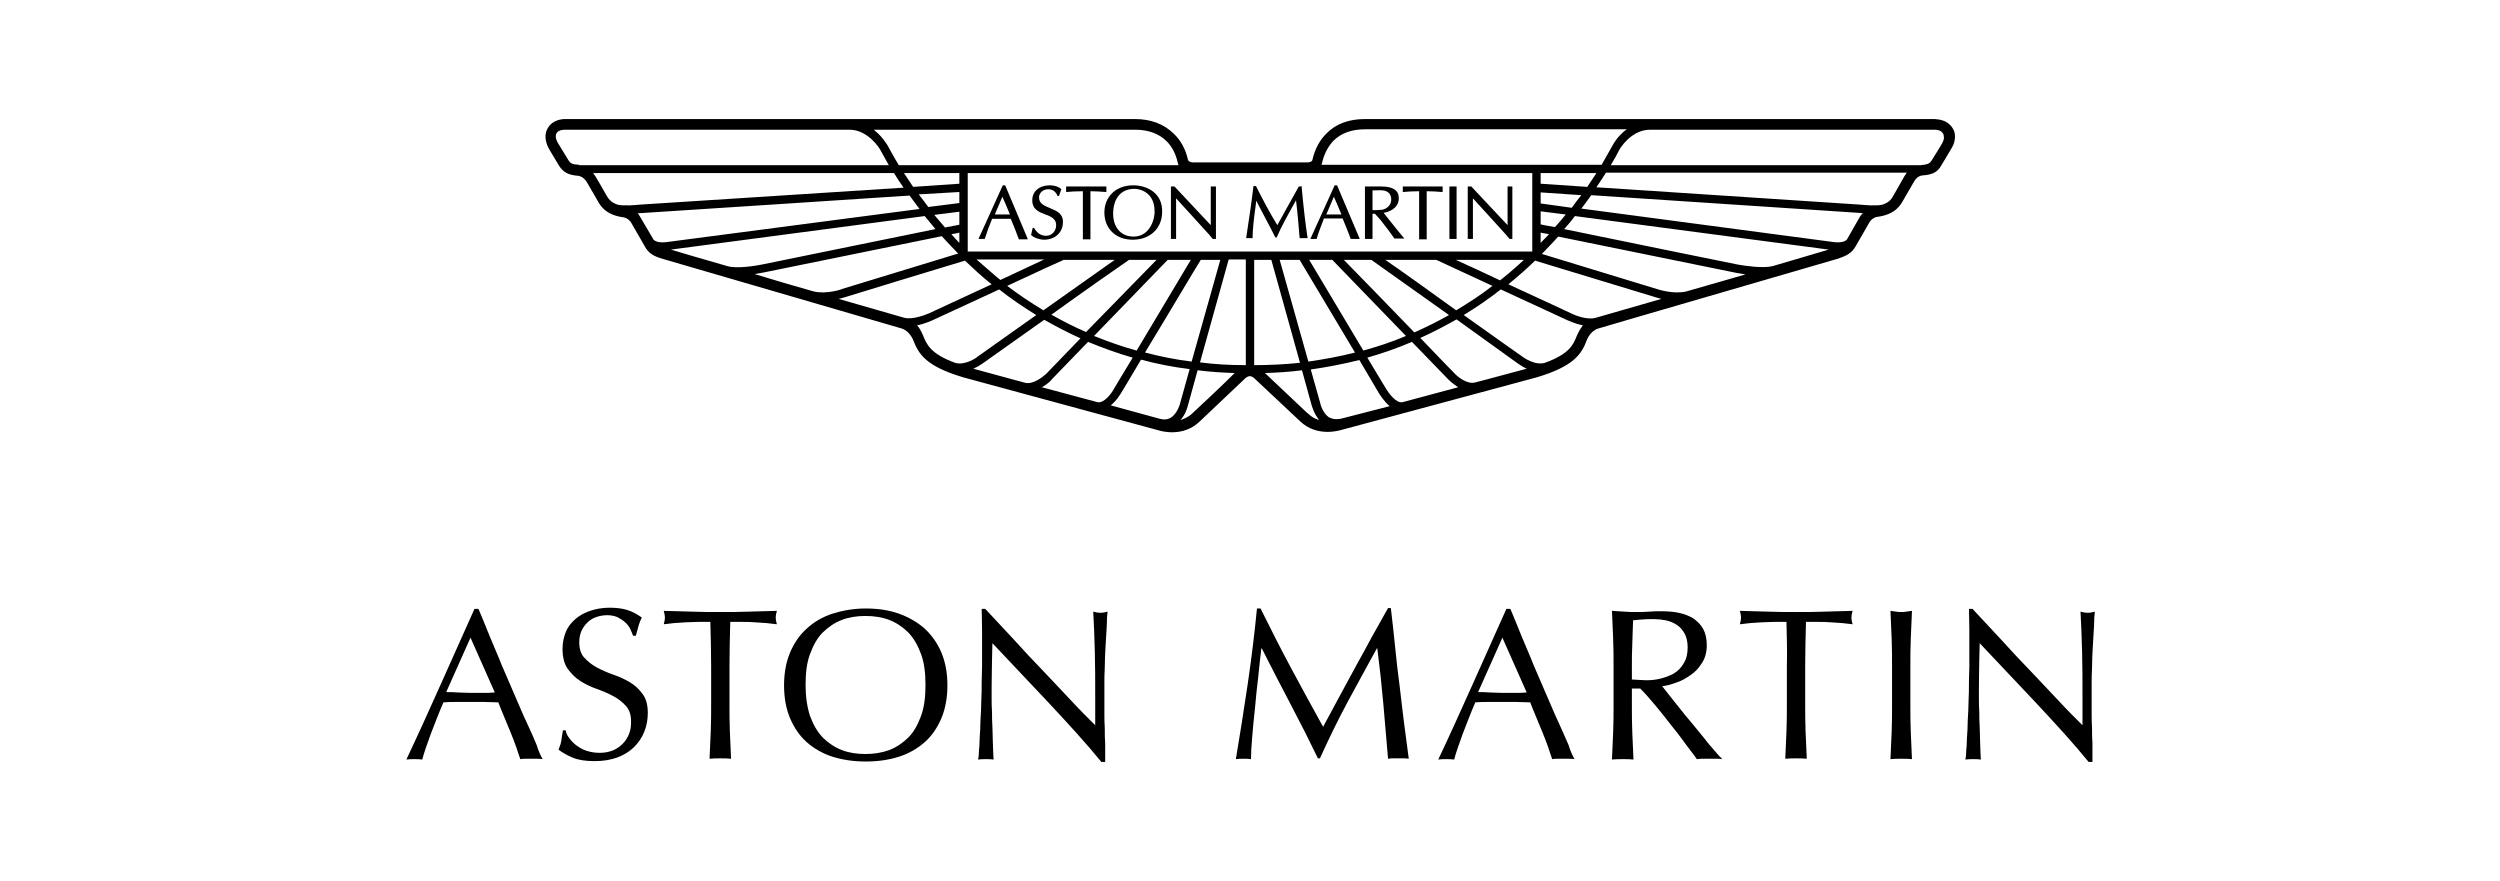 <svg width="210" height="74" viewBox="0 0 210 74" fill="none" xmlns="http://www.w3.org/2000/svg">
<g clip-path="url(#clip0_335_1797)">
<path d="M164.019 10.762C163.584 10.066 162.848 10.033 162.513 10H114.655C113.317 10 112.212 10.398 111.409 11.226C110.84 11.789 110.438 12.551 110.238 13.445C110.238 13.479 110.171 13.644 109.769 13.644H100.264C99.863 13.644 99.796 13.445 99.796 13.445C99.595 12.551 99.194 11.789 98.591 11.226C97.788 10.431 96.683 10 95.345 10H47.487C47.186 10 46.416 10.066 46.015 10.762C45.814 11.093 45.68 11.656 46.082 12.451L46.952 13.909C47.32 14.472 47.721 14.704 48.592 14.771C48.592 14.771 48.993 14.804 49.294 15.301L50.198 16.858C50.399 17.222 50.834 18.05 52.34 18.249C52.373 18.249 52.808 18.315 53.043 18.746L54.147 20.668C54.482 21.297 54.917 21.529 55.72 21.761L75.733 27.591C76.403 27.79 76.704 28.552 76.704 28.552C77.172 29.778 77.808 30.772 80.921 31.699L97.286 36.139C97.487 36.205 99.361 36.768 100.766 35.41L104.615 31.766C104.615 31.766 104.783 31.6 104.983 31.6C105.184 31.6 105.351 31.766 105.351 31.766L109.2 35.377C110.606 36.735 112.48 36.172 112.714 36.105L129.079 31.699C132.192 30.772 132.861 29.745 133.296 28.552C133.33 28.486 133.598 27.79 134.267 27.591C134.267 27.591 137.279 26.697 154.28 21.761C155.117 21.496 155.552 21.264 155.886 20.668L156.991 18.746C157.225 18.282 157.66 18.216 157.694 18.216C159.233 18.017 159.668 17.189 159.869 16.825L160.773 15.268C161.04 14.771 161.442 14.737 161.475 14.737C162.346 14.671 162.747 14.472 163.082 13.876L163.952 12.418C164.153 12.087 164.22 11.756 164.22 11.458C164.22 11.193 164.153 10.961 164.019 10.762ZM111.074 13.611C111.242 12.882 111.576 12.286 112.011 11.822C112.647 11.193 113.517 10.861 114.655 10.861C114.655 10.861 125.365 10.861 136.643 10.861C135.873 11.425 135.505 12.12 135.472 12.187C135.204 12.65 134.903 13.213 134.535 13.843H111.007C111.041 13.744 111.074 13.611 111.074 13.611ZM81.289 21.131V14.539H128.711V21.131H81.289ZM80.586 15.433L76.704 15.698C76.436 15.301 76.168 14.903 75.934 14.539H80.586V15.433ZM80.586 16.129V17.056L77.975 17.388C77.708 17.023 77.44 16.659 77.172 16.328L80.586 16.129ZM80.586 17.785V18.878L79.381 19.11C79.08 18.746 78.779 18.415 78.478 18.05L80.586 17.785ZM80.586 19.541V20.402C80.352 20.171 80.117 19.905 79.917 19.674C80.184 19.64 80.419 19.574 80.586 19.541ZM89.354 21.827H93.638L87.647 26.067C86.61 25.438 85.606 24.776 84.602 24.014C86.878 22.953 88.953 21.993 89.354 21.827ZM84.033 23.517C83.966 23.483 82.627 22.324 82.025 21.794H87.714L84.033 23.517ZM94.843 21.827H97.152L91.228 27.89C90.224 27.459 89.254 26.962 88.317 26.432C91.128 24.411 94.107 22.324 94.843 21.827ZM98.089 21.827H100.03L95.479 29.447C94.24 29.115 93.069 28.685 91.898 28.221C94.408 25.637 97.386 22.556 98.089 21.827ZM100.867 21.827H102.507L100.097 30.374C98.758 30.209 97.453 29.944 96.181 29.612C97.955 26.697 100.264 22.788 100.867 21.827ZM109.167 21.827L113.819 29.612C112.547 29.944 111.242 30.175 109.903 30.374L107.493 21.827H109.167ZM109.97 21.827H111.911L118.102 28.221C116.931 28.718 115.726 29.115 114.521 29.447L109.97 21.827ZM112.881 21.827H115.191L121.717 26.465C120.78 26.995 119.776 27.492 118.805 27.923C116.63 25.67 114.053 23.02 112.881 21.827ZM116.362 21.827H120.646L125.365 24.014C124.394 24.776 123.357 25.438 122.319 26.067C120.077 24.444 117.667 22.721 116.362 21.827ZM122.286 21.827H128.009C127.44 22.39 126.067 23.517 126.001 23.55C124.595 22.887 123.256 22.258 122.286 21.827ZM129.414 19.541L130.117 19.674C129.883 19.905 129.648 20.171 129.414 20.402V19.541ZM129.414 18.845V17.752L131.523 18.017C131.255 18.349 130.954 18.713 130.619 19.077C130.083 18.978 129.648 18.912 129.414 18.845ZM129.414 17.09V16.162L132.828 16.394C132.56 16.725 132.292 17.09 132.025 17.454L129.414 17.09ZM129.414 15.433V14.539H134.1C133.865 14.903 133.597 15.301 133.33 15.698L129.414 15.433ZM95.345 10.895C96.449 10.895 97.353 11.226 97.989 11.855C98.457 12.319 98.758 12.915 98.926 13.644C98.926 13.644 98.959 13.777 98.993 13.876H75.499C75.131 13.28 74.562 12.22 74.562 12.22C74.528 12.187 74.127 11.458 73.391 10.895C84.635 10.895 95.345 10.895 95.345 10.895ZM48.658 13.843C48.056 13.81 47.922 13.744 47.721 13.412C47.721 13.412 46.918 12.087 46.851 11.988C46.718 11.756 46.684 11.557 46.684 11.458C46.684 11.126 46.918 10.895 47.487 10.895H71.349C72.956 10.895 73.926 12.551 73.926 12.551C74.127 12.948 74.395 13.379 74.662 13.876H48.658V13.843ZM51.871 17.189C51.269 16.99 51.068 16.626 50.934 16.394C50.566 15.764 50.064 14.837 49.83 14.539H75.097C75.332 14.936 75.599 15.334 75.901 15.764L53.745 17.189C53.411 17.222 52.407 17.322 51.871 17.189ZM55.988 20.336C55.185 20.436 54.917 20.171 54.883 20.104L53.812 18.282C53.745 18.15 53.645 18.017 53.578 17.918C53.712 17.918 76.403 16.427 76.403 16.427C76.67 16.791 76.938 17.156 77.239 17.553L55.988 20.336ZM61.108 22.357C58.899 21.728 57.126 21.198 56.356 20.966L77.674 18.15C77.975 18.514 78.277 18.878 78.578 19.243L63.986 22.224C63.484 22.324 61.911 22.589 61.108 22.357ZM68.337 24.477C66.697 24.014 64.99 23.517 63.384 23.02C63.819 22.953 64.12 22.887 64.154 22.887C64.154 22.887 74.729 20.734 79.113 19.839C79.549 20.336 80.017 20.8 80.486 21.297L70.713 24.279C70.713 24.312 69.374 24.742 68.337 24.477ZM75.968 26.697C75.767 26.631 73.424 25.968 70.445 25.107C70.747 25.041 70.914 24.974 70.948 24.974C70.948 24.974 79.147 22.456 81.055 21.893C81.757 22.556 82.494 23.252 83.297 23.881L78.009 26.332C77.674 26.465 76.67 26.863 75.968 26.697ZM80.218 30.474C78.143 29.712 77.842 28.917 77.54 28.188C77.507 28.122 77.373 27.724 77.038 27.326C77.741 27.194 78.31 26.896 78.344 26.896C78.344 26.896 81.155 25.604 83.933 24.312C84.937 25.107 85.974 25.802 87.045 26.465L82.092 29.977C82.092 30.01 81.055 30.739 80.218 30.474ZM86.141 32.163L81.757 30.971C82.192 30.772 82.494 30.573 82.527 30.54C82.527 30.54 84.97 28.817 87.714 26.863C88.718 27.426 89.722 27.956 90.76 28.42L87.882 31.401C87.581 31.666 86.811 32.296 86.141 32.163ZM92.199 33.786L87.514 32.528C88.016 32.263 88.35 31.898 88.35 31.865C88.35 31.865 89.689 30.474 91.396 28.718C92.601 29.215 93.872 29.678 95.144 30.043L93.571 32.66C93.404 32.991 92.768 33.886 92.199 33.786ZM99.127 33.886C99.127 33.886 98.926 34.714 98.357 35.078C98.089 35.244 97.788 35.277 97.42 35.178L93.303 34.051C93.805 33.654 94.14 33.058 94.207 32.958C94.207 32.958 94.91 31.799 95.847 30.209C97.186 30.573 98.558 30.838 99.93 31.004L99.127 33.886ZM100.164 34.714C99.863 35.012 99.495 35.178 99.16 35.277C99.629 34.78 99.763 34.118 99.796 34.018L100.599 31.103C101.637 31.236 102.674 31.302 103.712 31.335C102.908 32.163 100.164 34.714 100.164 34.714ZM100.8 30.441L103.21 21.794H104.649V30.672C103.343 30.672 102.072 30.606 100.8 30.441ZM105.351 30.672V21.827H106.791L109.2 30.474C107.962 30.606 106.657 30.672 105.351 30.672ZM109.234 34.151C109.234 34.151 107.025 32.064 106.255 31.335C107.326 31.302 108.363 31.236 109.367 31.103L110.171 34.018C110.204 34.118 110.371 34.747 110.807 35.277C110.238 35.112 110.037 34.913 109.234 34.151ZM112.614 35.178C112.246 35.244 111.944 35.211 111.677 35.078C111.108 34.747 110.907 33.919 110.907 33.886L110.104 31.037C111.509 30.838 112.848 30.573 114.187 30.242L115.827 33.025C115.894 33.124 116.228 33.687 116.73 34.118L112.614 35.178ZM117.801 33.786C117.266 33.886 116.63 32.991 116.429 32.66L114.856 30.043C116.128 29.678 117.366 29.248 118.604 28.718L121.65 31.865C121.683 31.898 122.018 32.229 122.486 32.528L117.801 33.786ZM124.662 31.931L123.892 32.13C123.223 32.296 122.42 31.633 122.185 31.368C122.185 31.368 120.914 30.076 119.307 28.387C120.345 27.923 121.349 27.393 122.353 26.829L127.507 30.54C127.54 30.54 127.808 30.772 128.243 30.971C127.105 31.269 124.662 31.931 124.662 31.931ZM132.46 28.188C132.158 28.95 131.857 29.712 129.782 30.474C128.912 30.739 127.908 29.977 127.908 29.977C127.908 29.977 125.599 28.353 122.955 26.465C124.026 25.802 125.063 25.107 126.067 24.312L131.656 26.896C131.69 26.896 132.259 27.194 132.962 27.326C132.66 27.724 132.493 28.122 132.46 28.188ZM134.033 26.697C133.33 26.896 132.326 26.498 131.991 26.332C131.991 26.332 129.381 25.107 126.703 23.881C127.507 23.218 128.276 22.556 128.946 21.893L139.086 24.974C139.12 24.974 139.287 25.041 139.555 25.107L134.033 26.697ZM141.663 24.477C140.626 24.742 139.287 24.312 139.287 24.312L129.515 21.33C129.983 20.833 130.452 20.369 130.887 19.872L145.846 22.92C145.88 22.92 146.181 22.986 146.616 23.053L141.663 24.477ZM148.892 22.357C148.089 22.556 146.516 22.324 145.98 22.224C145.98 22.224 136.007 20.204 131.389 19.243C131.723 18.878 132.025 18.514 132.292 18.15L153.611 20.966L148.892 22.357ZM156.188 18.282C156.188 18.282 155.318 19.806 155.15 20.104C155.117 20.171 154.849 20.436 154.046 20.336L132.828 17.52C133.129 17.156 133.397 16.758 133.664 16.394L156.221 17.885C156.255 17.885 156.355 17.885 156.489 17.918C156.355 18.017 156.255 18.15 156.188 18.282ZM159.969 14.804L159.066 16.394C158.932 16.626 158.765 16.99 158.129 17.189C157.627 17.322 156.623 17.222 156.255 17.189L134.1 15.731C134.401 15.301 134.635 14.903 134.903 14.505H160.17C160.103 14.605 160.036 14.704 159.969 14.804ZM163.149 12.021C163.149 12.054 162.279 13.445 162.279 13.445C162.111 13.71 162.011 13.81 161.342 13.876H135.304C135.606 13.379 135.84 12.948 136.041 12.551C136.041 12.551 136.978 10.895 138.618 10.895H162.479C162.714 10.895 163.048 10.928 163.216 11.226C163.249 11.259 163.283 11.358 163.283 11.491C163.316 11.59 163.283 11.756 163.149 12.021Z" fill="black"/>
<path d="M84.435 15.566H84.234L82.192 20.071H82.728V20.038C82.895 19.508 83.096 18.978 83.297 18.481C83.297 18.481 83.33 18.415 83.33 18.382C83.397 18.382 84.836 18.382 84.903 18.382C85.104 18.845 85.338 19.409 85.573 20.071V20.104H86.342L84.435 15.566ZM83.564 18.017C83.598 17.918 84.133 16.692 84.2 16.526C84.267 16.659 84.803 17.918 84.836 18.017C84.736 18.017 83.665 18.017 83.564 18.017Z" fill="black"/>
<path d="M86.61 19.74C86.878 20.005 87.413 20.137 87.681 20.137C88.618 20.137 89.287 19.541 89.287 18.647C89.287 17.918 88.752 17.719 88.216 17.487C87.748 17.288 87.279 17.123 87.279 16.593C87.279 16.195 87.614 15.897 88.049 15.897C88.417 15.897 88.685 16.096 88.819 16.427V16.46H88.953L89.153 15.897L89.12 15.864C88.852 15.632 88.451 15.566 88.183 15.566C87.313 15.566 86.71 16.063 86.71 16.825C86.71 17.587 87.279 17.818 87.815 18.017C88.283 18.183 88.718 18.382 88.718 18.912C88.718 19.409 88.35 19.806 87.882 19.806C87.447 19.806 87.145 19.607 86.878 19.177V19.144H86.744L86.61 19.74Z" fill="black"/>
<path d="M92.902 15.665H89.555V16.129H89.588C89.957 16.096 90.325 16.063 90.961 16.063C90.961 16.129 90.961 20.104 90.961 20.104H91.597C91.597 20.104 91.597 16.162 91.597 16.063C92.032 16.063 92.467 16.096 92.902 16.129H92.935V15.665H92.902Z" fill="black"/>
<path d="M95.178 15.566C93.772 15.566 92.768 16.493 92.768 17.852C92.768 19.21 93.739 20.137 95.144 20.137C96.617 20.137 97.621 19.177 97.621 17.785C97.654 16.261 96.416 15.566 95.178 15.566ZM96.382 19.375C96.081 19.707 95.68 19.872 95.211 19.872C94.174 19.872 93.504 19.11 93.504 17.951C93.504 16.659 94.174 15.864 95.278 15.864C95.78 15.864 96.282 16.096 96.583 16.46C96.918 16.891 96.985 17.322 96.985 17.818C96.985 17.852 96.985 17.885 96.985 17.918C96.951 18.349 96.784 18.945 96.382 19.375Z" fill="black"/>
<path d="M102.105 15.665H101.704C101.704 15.665 101.704 18.845 101.704 18.912C101.67 18.878 98.658 15.665 98.658 15.665H98.357V20.071H98.792C98.792 20.071 98.792 16.758 98.792 16.659C98.826 16.692 101.536 19.674 101.536 19.674L101.871 20.071H101.904H102.139V15.665H102.105Z" fill="black"/>
<path d="M109.267 15.665H109.1L108.029 17.587C108.029 17.587 107.359 18.812 107.293 18.912C106.623 17.819 106.021 16.659 105.519 15.665V15.632H105.285V15.665C105.218 16.328 104.849 18.945 104.682 19.972V20.005H105.218V19.972C105.218 19.342 105.318 18.415 105.452 17.454C105.452 17.454 105.519 17.023 105.519 16.858C105.586 16.99 106.422 18.58 106.757 19.21L107.125 19.939H107.259V19.906C107.627 19.044 108.163 18.084 108.865 16.825C108.966 17.587 109.1 19.11 109.167 19.972V20.005H109.836V19.972C109.669 18.912 109.501 17.487 109.334 15.665V15.632H109.267V15.665Z" fill="black"/>
<path d="M112.313 15.566H112.112L110.07 20.071H110.606V20.038C110.773 19.475 110.974 18.978 111.175 18.448C111.175 18.448 111.208 18.382 111.208 18.349C111.275 18.349 112.714 18.349 112.781 18.349C112.982 18.845 113.216 19.409 113.45 20.038V20.071H114.22L112.313 15.566ZM111.409 18.017C111.442 17.918 111.978 16.692 112.045 16.526C112.112 16.659 112.647 17.918 112.681 18.017C112.614 18.017 111.509 18.017 111.409 18.017Z" fill="black"/>
<path d="M116.228 17.885C117.031 17.719 117.5 17.288 117.5 16.659C117.5 15.996 117.031 15.665 116.027 15.665H114.689H114.655V20.071H115.291C115.291 20.071 115.291 18.05 115.291 17.951C115.358 17.951 115.458 17.951 115.492 17.951C115.525 17.984 115.994 18.514 115.994 18.514L116.73 19.475L117.132 20.038H117.165H117.968C117.968 20.071 116.295 17.984 116.228 17.885ZM115.291 17.653C115.291 17.587 115.291 16.063 115.291 15.996C115.559 15.996 115.96 15.963 116.195 15.996C116.63 16.063 116.864 16.328 116.864 16.758C116.864 17.189 116.563 17.52 116.094 17.62C115.793 17.653 115.458 17.653 115.291 17.653Z" fill="black"/>
<path d="M121.181 15.665H117.835V16.129H117.868C118.236 16.096 118.604 16.063 119.207 16.063C119.207 16.129 119.207 20.104 119.207 20.104H119.843C119.843 20.104 119.843 16.162 119.843 16.063C120.278 16.063 120.713 16.096 121.148 16.129H121.181V15.665Z" fill="black"/>
<path d="M121.75 15.665V20.071H122.353V15.665H121.75Z" fill="black"/>
<path d="M126.636 15.665C126.636 15.665 126.636 18.845 126.636 18.912C126.603 18.878 123.591 15.665 123.591 15.665H123.29V20.071H123.725C123.725 20.071 123.725 16.758 123.725 16.659C123.758 16.692 126.469 19.674 126.469 19.674L126.804 20.071H127.038V15.665H126.636Z" fill="black"/>
<path d="M45.58 63.768C45.412 63.735 45.245 63.735 45.111 63.735C44.977 63.735 44.81 63.735 44.642 63.735C44.475 63.735 44.308 63.735 44.174 63.735C44.007 63.735 43.873 63.735 43.705 63.768C43.605 63.503 43.505 63.172 43.371 62.774C43.237 62.377 43.07 61.979 42.902 61.548C42.735 61.118 42.534 60.687 42.367 60.256C42.199 59.826 41.999 59.395 41.865 58.998C41.463 58.998 41.062 58.964 40.66 58.964C40.258 58.964 39.857 58.964 39.455 58.964C39.087 58.964 38.719 58.964 38.351 58.964C37.983 58.964 37.614 58.964 37.246 58.998C36.845 59.925 36.51 60.82 36.175 61.681C35.874 62.542 35.606 63.238 35.473 63.801C35.272 63.768 35.038 63.768 34.803 63.768C34.569 63.768 34.335 63.768 34.134 63.801C35.138 61.681 36.075 59.594 37.012 57.507C37.949 55.42 38.886 53.299 39.857 51.146H40.191C40.493 51.842 40.794 52.604 41.129 53.432C41.463 54.26 41.831 55.055 42.166 55.917C42.534 56.745 42.869 57.573 43.237 58.401C43.605 59.229 43.906 59.991 44.241 60.687C44.576 61.383 44.843 62.012 45.078 62.575C45.211 63.039 45.412 63.47 45.58 63.768ZM37.481 58.136C37.782 58.136 38.117 58.136 38.485 58.169C38.819 58.169 39.154 58.202 39.489 58.202C39.823 58.202 40.158 58.202 40.526 58.202C40.861 58.202 41.195 58.202 41.564 58.169L39.522 53.564L37.481 58.136Z" fill="black"/>
<path d="M47.855 62.045C48.023 62.277 48.223 62.476 48.458 62.642C48.692 62.807 48.96 62.973 49.294 63.072C49.596 63.172 49.964 63.238 50.365 63.238C50.767 63.238 51.135 63.172 51.47 63.039C51.804 62.907 52.072 62.708 52.306 62.476C52.541 62.244 52.708 61.979 52.842 61.648C52.976 61.317 53.009 60.985 53.009 60.621C53.009 60.058 52.875 59.627 52.574 59.296C52.273 58.964 51.938 58.699 51.503 58.468C51.068 58.236 50.6 58.037 50.131 57.871C49.663 57.706 49.16 57.474 48.759 57.209C48.324 56.944 47.989 56.579 47.688 56.182C47.387 55.751 47.253 55.188 47.253 54.492C47.253 53.995 47.353 53.531 47.521 53.101C47.688 52.67 47.956 52.339 48.324 52.007C48.658 51.709 49.094 51.477 49.562 51.312C50.064 51.146 50.6 51.047 51.202 51.047C51.771 51.047 52.306 51.113 52.708 51.245C53.143 51.378 53.545 51.61 53.913 51.875C53.812 52.074 53.712 52.306 53.645 52.537C53.578 52.769 53.511 53.068 53.411 53.399H53.176C53.11 53.233 53.043 53.034 52.942 52.836C52.842 52.637 52.708 52.438 52.507 52.272C52.34 52.107 52.106 51.974 51.871 51.842C51.637 51.742 51.336 51.676 51.001 51.676C50.666 51.676 50.332 51.742 50.064 51.842C49.763 51.941 49.529 52.107 49.328 52.306C49.127 52.504 48.96 52.736 48.826 53.034C48.725 53.299 48.658 53.598 48.658 53.929C48.658 54.492 48.792 54.956 49.094 55.254C49.395 55.585 49.729 55.85 50.164 56.082C50.6 56.314 51.068 56.513 51.537 56.678C52.039 56.844 52.507 57.076 52.909 57.308C53.344 57.573 53.678 57.871 53.98 58.302C54.281 58.699 54.415 59.23 54.415 59.892C54.415 60.455 54.314 60.985 54.114 61.482C53.913 61.979 53.612 62.41 53.243 62.774C52.875 63.139 52.373 63.437 51.838 63.636C51.269 63.834 50.666 63.934 49.93 63.934C49.16 63.934 48.558 63.834 48.09 63.636C47.621 63.437 47.219 63.205 46.918 62.973C47.019 62.708 47.119 62.443 47.153 62.211C47.186 61.979 47.219 61.714 47.286 61.35H47.521C47.554 61.615 47.688 61.847 47.855 62.045Z" fill="black"/>
<path d="M59.669 52.239C59.368 52.239 59.033 52.239 58.665 52.239C58.331 52.239 57.962 52.272 57.628 52.272C57.293 52.306 56.958 52.306 56.624 52.339C56.289 52.372 56.021 52.405 55.754 52.438C55.821 52.206 55.854 52.041 55.854 51.875C55.854 51.742 55.821 51.544 55.754 51.312C56.557 51.345 57.36 51.345 58.13 51.378C58.899 51.411 59.669 51.411 60.506 51.411C61.343 51.411 62.112 51.411 62.882 51.378C63.652 51.345 64.421 51.345 65.258 51.312C65.191 51.544 65.158 51.742 65.158 51.875C65.158 52.041 65.191 52.206 65.258 52.438C64.99 52.405 64.723 52.372 64.388 52.339C64.053 52.306 63.719 52.306 63.384 52.272C63.049 52.239 62.681 52.239 62.346 52.239C62.012 52.239 61.677 52.239 61.343 52.239C61.309 53.498 61.276 54.724 61.276 55.983V59.097C61.276 59.892 61.276 60.687 61.309 61.449C61.343 62.211 61.376 62.973 61.409 63.735C61.142 63.702 60.84 63.702 60.506 63.702C60.205 63.702 59.903 63.702 59.602 63.735C59.636 62.973 59.669 62.211 59.703 61.449C59.736 60.687 59.736 59.892 59.736 59.097V55.983C59.736 54.757 59.703 53.498 59.669 52.239Z" fill="black"/>
<path d="M66.362 54.823C66.697 54.028 67.166 53.333 67.768 52.803C68.371 52.239 69.107 51.809 69.943 51.544C70.78 51.279 71.717 51.113 72.721 51.113C73.725 51.113 74.662 51.245 75.499 51.544C76.336 51.842 77.072 52.272 77.674 52.803C78.277 53.366 78.745 54.028 79.08 54.823C79.415 55.618 79.582 56.546 79.582 57.573C79.582 58.6 79.415 59.528 79.08 60.323C78.745 61.118 78.277 61.813 77.674 62.344C77.072 62.874 76.336 63.304 75.499 63.569C74.662 63.834 73.725 63.967 72.721 63.967C71.717 63.967 70.814 63.834 69.943 63.569C69.107 63.304 68.371 62.874 67.768 62.344C67.166 61.813 66.697 61.118 66.362 60.323C66.028 59.528 65.861 58.6 65.861 57.573C65.861 56.546 66.028 55.618 66.362 54.823ZM77.373 54.956C77.105 54.227 76.771 53.631 76.302 53.134C75.834 52.67 75.298 52.306 74.696 52.074C74.093 51.842 73.424 51.742 72.688 51.742C71.985 51.742 71.316 51.842 70.713 52.074C70.111 52.306 69.575 52.67 69.107 53.134C68.638 53.598 68.304 54.227 68.036 54.956C67.768 55.685 67.668 56.546 67.668 57.54C67.668 58.534 67.802 59.395 68.036 60.124C68.304 60.853 68.638 61.449 69.107 61.946C69.575 62.41 70.111 62.774 70.713 63.006C71.316 63.238 71.985 63.337 72.688 63.337C73.391 63.337 74.06 63.238 74.696 63.006C75.298 62.774 75.834 62.41 76.302 61.946C76.771 61.482 77.105 60.853 77.373 60.124C77.641 59.395 77.741 58.534 77.741 57.54C77.741 56.546 77.641 55.685 77.373 54.956Z" fill="black"/>
<path d="M88.116 59.064C86.543 57.374 84.937 55.718 83.364 54.028C83.364 54.359 83.33 54.823 83.33 55.386C83.33 55.95 83.297 56.712 83.297 57.706C83.297 57.971 83.297 58.269 83.297 58.633C83.297 58.998 83.297 59.395 83.33 59.826C83.33 60.223 83.33 60.654 83.364 61.085C83.364 61.515 83.397 61.913 83.397 62.277C83.397 62.642 83.431 62.94 83.431 63.238C83.431 63.503 83.464 63.702 83.464 63.801C83.263 63.768 83.062 63.768 82.828 63.768C82.594 63.768 82.36 63.768 82.159 63.801C82.192 63.669 82.226 63.47 82.226 63.139C82.259 62.807 82.293 62.41 82.293 61.979C82.326 61.515 82.36 61.018 82.36 60.488C82.393 59.958 82.427 59.428 82.427 58.898C82.46 58.368 82.46 57.838 82.46 57.341C82.46 56.844 82.494 56.38 82.494 55.983C82.494 54.823 82.494 53.829 82.494 53.001C82.494 52.173 82.46 51.544 82.46 51.146H82.761C83.498 51.941 84.301 52.802 85.138 53.697C85.974 54.624 86.811 55.519 87.647 56.38C88.484 57.275 89.287 58.103 90.024 58.898C90.76 59.693 91.429 60.356 91.998 60.919V58.468C91.998 57.209 91.998 55.95 91.965 54.757C91.931 53.564 91.898 52.438 91.831 51.378C92.065 51.444 92.266 51.477 92.467 51.477C92.601 51.477 92.801 51.444 93.036 51.378C93.002 51.643 92.969 52.041 92.969 52.571C92.935 53.101 92.902 53.664 92.868 54.26C92.835 54.856 92.801 55.453 92.801 56.049C92.768 56.612 92.768 57.109 92.768 57.441C92.768 57.739 92.768 58.103 92.768 58.534C92.768 58.931 92.768 59.362 92.768 59.826C92.768 60.256 92.768 60.72 92.801 61.184C92.801 61.648 92.801 62.045 92.835 62.443C92.835 62.84 92.835 63.172 92.835 63.47C92.835 63.735 92.835 63.934 92.835 64.066H92.567C91.195 62.377 89.689 60.753 88.116 59.064Z" fill="black"/>
<path d="M108.43 56.082C109.301 57.706 110.204 59.362 111.141 61.051C111.275 60.82 111.442 60.488 111.677 60.058C111.911 59.627 112.179 59.13 112.48 58.567C112.781 58.004 113.116 57.407 113.45 56.778C113.785 56.148 114.153 55.486 114.521 54.823C114.89 54.161 115.224 53.498 115.592 52.869C115.96 52.239 116.262 51.643 116.596 51.08H116.831C116.964 52.239 117.098 53.366 117.199 54.426C117.299 55.519 117.433 56.579 117.567 57.606C117.701 58.666 117.801 59.693 117.935 60.687C118.069 61.714 118.203 62.708 118.337 63.735C118.203 63.702 118.035 63.702 117.902 63.702C117.768 63.702 117.634 63.702 117.466 63.702C117.299 63.702 117.165 63.702 117.031 63.702C116.898 63.702 116.764 63.702 116.596 63.735C116.462 62.145 116.329 60.588 116.195 59.064C116.061 57.54 115.894 56.016 115.693 54.459H115.659C114.823 55.983 113.986 57.507 113.183 58.998C112.38 60.488 111.61 62.078 110.874 63.702H110.706C109.97 62.178 109.2 60.654 108.397 59.13C107.594 57.606 106.791 56.049 105.987 54.459H105.954C105.853 55.221 105.787 56.016 105.686 56.91C105.586 57.772 105.485 58.633 105.418 59.494C105.318 60.356 105.251 61.151 105.184 61.913C105.117 62.675 105.084 63.271 105.084 63.768C104.883 63.735 104.682 63.735 104.448 63.735C104.214 63.735 104.013 63.735 103.812 63.768C103.979 62.774 104.147 61.747 104.314 60.687C104.481 59.594 104.649 58.501 104.816 57.407C104.983 56.314 105.117 55.221 105.251 54.161C105.385 53.101 105.485 52.074 105.586 51.113H105.887C106.724 52.802 107.56 54.459 108.43 56.082Z" fill="black"/>
<path d="M132.259 63.768C132.092 63.735 131.924 63.735 131.79 63.735C131.623 63.735 131.489 63.735 131.322 63.735C131.154 63.735 130.987 63.735 130.853 63.735C130.686 63.735 130.552 63.735 130.385 63.768C130.284 63.503 130.184 63.172 130.05 62.774C129.916 62.377 129.749 61.979 129.582 61.548C129.414 61.118 129.213 60.687 129.046 60.256C128.879 59.826 128.678 59.395 128.544 58.998C128.142 58.998 127.741 58.964 127.339 58.964C126.938 58.964 126.536 58.964 126.134 58.964C125.766 58.964 125.398 58.964 125.03 58.964C124.662 58.964 124.294 58.964 123.926 58.998C123.524 59.925 123.189 60.82 122.855 61.681C122.554 62.542 122.286 63.238 122.152 63.801C121.951 63.768 121.717 63.768 121.483 63.768C121.248 63.768 121.014 63.768 120.813 63.801C121.817 61.681 122.754 59.594 123.691 57.507C124.628 55.42 125.566 53.299 126.536 51.146H126.871C127.172 51.842 127.473 52.604 127.808 53.432C128.142 54.26 128.511 55.055 128.845 55.917C129.213 56.745 129.548 57.573 129.916 58.401C130.284 59.229 130.586 59.991 130.92 60.687C131.221 61.383 131.523 62.012 131.757 62.575C131.891 63.039 132.092 63.47 132.259 63.768ZM124.16 58.136C124.461 58.136 124.796 58.136 125.164 58.169C125.499 58.169 125.833 58.202 126.168 58.202C126.503 58.202 126.837 58.202 127.205 58.202C127.54 58.202 127.875 58.202 128.243 58.169L126.201 53.564L124.16 58.136Z" fill="black"/>
<path d="M135.505 53.664C135.472 52.902 135.438 52.107 135.405 51.312C135.773 51.345 136.108 51.345 136.442 51.378C136.777 51.411 137.145 51.411 137.48 51.411C137.848 51.411 138.183 51.411 138.517 51.378C138.852 51.345 139.22 51.345 139.555 51.345C140.057 51.345 140.559 51.378 141.027 51.477C141.496 51.577 141.897 51.742 142.232 51.941C142.567 52.173 142.868 52.471 143.069 52.836C143.27 53.2 143.37 53.664 143.37 54.194C143.37 54.757 143.236 55.287 142.968 55.685C142.701 56.115 142.399 56.447 141.998 56.712C141.63 56.977 141.228 57.209 140.793 57.341C140.358 57.507 139.956 57.606 139.622 57.639C139.755 57.805 139.956 58.07 140.224 58.401C140.492 58.733 140.759 59.097 141.094 59.495C141.395 59.892 141.73 60.29 142.098 60.72C142.466 61.151 142.767 61.548 143.102 61.946C143.403 62.343 143.705 62.708 144.006 63.039C144.274 63.37 144.508 63.602 144.675 63.768C144.508 63.735 144.307 63.735 144.14 63.735C143.972 63.735 143.772 63.735 143.604 63.735C143.437 63.735 143.27 63.735 143.069 63.735C142.901 63.735 142.701 63.735 142.533 63.768C142.366 63.503 142.065 63.139 141.697 62.642C141.328 62.145 140.927 61.582 140.458 61.018C140.023 60.455 139.555 59.859 139.086 59.296C138.618 58.733 138.183 58.236 137.781 57.838H137.078V59.163C137.078 59.958 137.078 60.753 137.112 61.515C137.145 62.277 137.179 63.039 137.212 63.801C136.944 63.768 136.643 63.768 136.308 63.768C135.974 63.768 135.706 63.768 135.405 63.801C135.438 63.039 135.472 62.277 135.505 61.515C135.539 60.753 135.539 59.958 135.539 59.163V56.049C135.539 55.221 135.539 54.426 135.505 53.664ZM137.614 57.109C137.814 57.109 138.049 57.142 138.283 57.142C138.651 57.142 139.053 57.109 139.454 57.01C139.856 56.91 140.224 56.778 140.592 56.579C140.927 56.38 141.228 56.082 141.429 55.718C141.663 55.353 141.763 54.923 141.763 54.359C141.763 53.896 141.663 53.498 141.496 53.2C141.328 52.902 141.094 52.637 140.826 52.471C140.559 52.306 140.257 52.173 139.923 52.107C139.588 52.041 139.253 52.007 138.952 52.007C138.517 52.007 138.183 52.007 137.881 52.041C137.58 52.074 137.379 52.074 137.179 52.107C137.145 52.769 137.145 53.432 137.112 54.094C137.078 54.757 137.078 55.386 137.078 56.049V57.076C137.212 57.076 137.413 57.109 137.614 57.109Z" fill="black"/>
<path d="M150.063 52.239C149.762 52.239 149.427 52.239 149.059 52.239C148.724 52.239 148.356 52.272 148.022 52.272C147.687 52.306 147.352 52.306 147.018 52.339C146.683 52.372 146.415 52.405 146.147 52.438C146.214 52.206 146.248 52.041 146.248 51.875C146.248 51.742 146.214 51.544 146.147 51.312C146.951 51.345 147.754 51.345 148.524 51.378C149.293 51.411 150.063 51.411 150.9 51.411C151.703 51.411 152.506 51.411 153.242 51.378C154.012 51.345 154.782 51.345 155.619 51.312C155.552 51.544 155.518 51.742 155.518 51.875C155.518 52.041 155.552 52.206 155.619 52.438C155.351 52.405 155.083 52.372 154.748 52.339C154.414 52.306 154.079 52.306 153.744 52.272C153.41 52.239 153.042 52.239 152.707 52.239C152.372 52.239 152.038 52.239 151.703 52.239C151.669 53.498 151.636 54.724 151.636 55.983V59.097C151.636 59.892 151.636 60.687 151.669 61.449C151.703 62.211 151.736 62.973 151.77 63.735C151.502 63.702 151.201 63.702 150.866 63.702C150.565 63.702 150.264 63.702 149.963 63.735C149.996 62.973 150.03 62.211 150.063 61.449C150.097 60.687 150.097 59.892 150.097 59.097V55.983C150.13 54.757 150.097 53.498 150.063 52.239Z" fill="black"/>
<path d="M158.899 53.664C158.865 52.902 158.832 52.107 158.798 51.312C158.965 51.345 159.099 51.345 159.267 51.378C159.4 51.411 159.568 51.411 159.702 51.411C159.836 51.411 160.003 51.411 160.137 51.378C160.271 51.345 160.438 51.345 160.605 51.312C160.572 52.107 160.538 52.902 160.505 53.664C160.471 54.426 160.471 55.221 160.471 56.016V59.13C160.471 59.925 160.471 60.72 160.505 61.482C160.538 62.244 160.572 63.006 160.605 63.768C160.338 63.735 160.036 63.735 159.702 63.735C159.367 63.735 159.099 63.735 158.798 63.768C158.832 63.006 158.865 62.244 158.899 61.482C158.932 60.72 158.932 59.925 158.932 59.13V56.016C158.932 55.221 158.932 54.426 158.899 53.664Z" fill="black"/>
<path d="M171.047 59.064C169.474 57.374 167.868 55.718 166.295 54.028C166.295 54.359 166.261 54.823 166.261 55.386C166.261 55.95 166.228 56.712 166.228 57.706C166.228 57.971 166.228 58.269 166.228 58.633C166.228 58.998 166.228 59.395 166.261 59.826C166.261 60.223 166.261 60.654 166.295 61.085C166.295 61.515 166.328 61.913 166.328 62.277C166.328 62.642 166.362 62.94 166.362 63.238C166.362 63.503 166.395 63.702 166.395 63.801C166.194 63.768 165.993 63.768 165.759 63.768C165.525 63.768 165.291 63.768 165.09 63.801C165.123 63.669 165.157 63.47 165.157 63.139C165.19 62.807 165.224 62.41 165.224 61.979C165.257 61.515 165.291 61.018 165.291 60.488C165.324 59.958 165.358 59.428 165.358 58.898C165.391 58.368 165.391 57.838 165.391 57.341C165.391 56.844 165.425 56.38 165.425 55.983C165.425 54.823 165.425 53.829 165.425 53.001C165.425 52.173 165.391 51.544 165.391 51.146H165.692C166.429 51.941 167.232 52.802 168.068 53.697C168.905 54.624 169.742 55.519 170.578 56.38C171.415 57.275 172.218 58.103 172.955 58.898C173.691 59.693 174.36 60.356 174.929 60.919V58.468C174.929 57.209 174.929 55.95 174.896 54.757C174.862 53.564 174.829 52.438 174.762 51.378C174.996 51.444 175.197 51.477 175.398 51.477C175.532 51.477 175.732 51.444 175.967 51.378C175.933 51.643 175.9 52.041 175.9 52.571C175.866 53.101 175.833 53.664 175.799 54.26C175.766 54.856 175.732 55.453 175.732 56.049C175.699 56.612 175.699 57.109 175.699 57.441C175.699 57.739 175.699 58.103 175.699 58.534C175.699 58.931 175.699 59.362 175.699 59.826C175.699 60.256 175.699 60.72 175.732 61.184C175.732 61.648 175.732 62.045 175.766 62.443C175.766 62.84 175.766 63.172 175.766 63.47C175.766 63.735 175.766 63.934 175.766 64.066H175.498C174.126 62.377 172.62 60.753 171.047 59.064Z" fill="black"/>
</g>
<defs>
<clipPath id="clip0_335_1797">
<rect width="142" height="54" fill="white" transform="translate(34 10)"/>
</clipPath>
</defs>
</svg>
